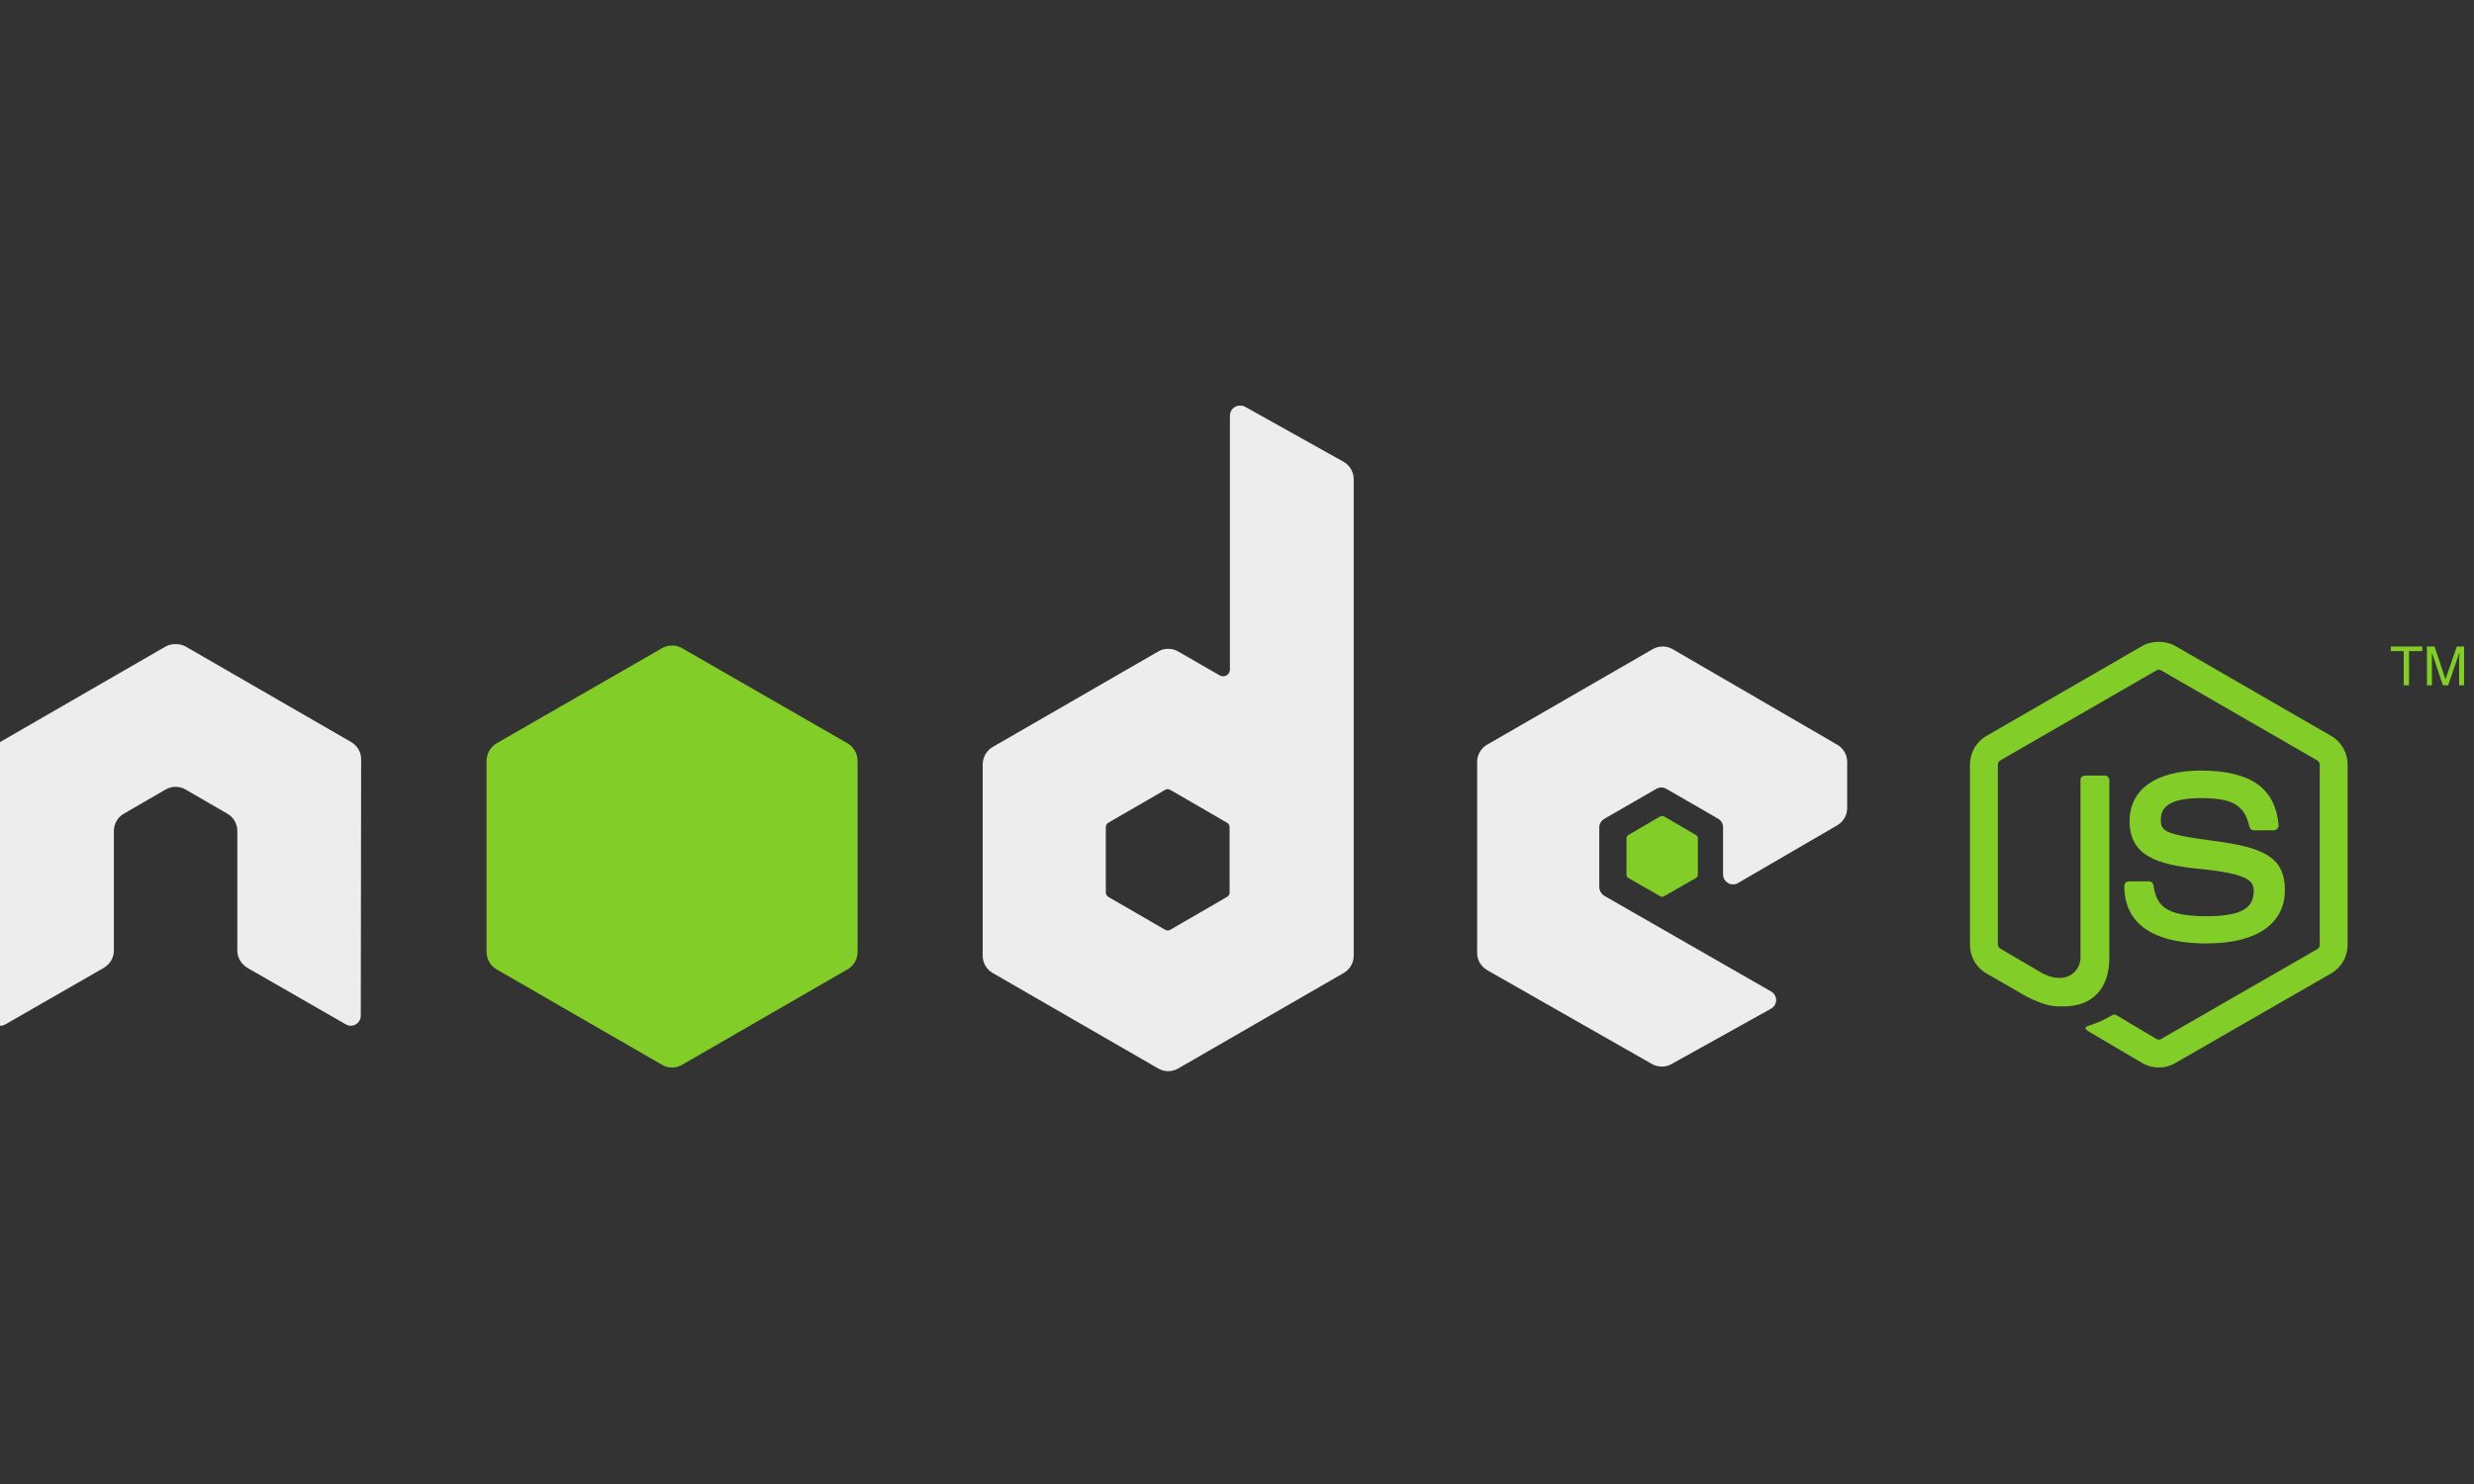<?xml version="1.0" encoding="UTF-8"?> <svg xmlns="http://www.w3.org/2000/svg" width="250" height="150" viewBox="0 0 250 150" fill="none"><rect x="0" y="0" width="250" height="150" fill="#333333" stroke="none"/> <g clip-path="url(#clip0_316_770)"> <g clip-path="url(#clip1_316_770)"> <path fill-rule="evenodd" clip-rule="evenodd" d="M125.291 41C125.118 41.002 124.943 41.044 124.788 41.134C124.479 41.315 124.285 41.648 124.285 42.006V67.66C124.285 67.912 124.168 68.137 123.95 68.264C123.731 68.391 123.464 68.391 123.245 68.264L119.054 65.849C118.429 65.489 117.666 65.489 117.042 65.849L100.308 75.507C99.682 75.868 99.302 76.562 99.302 77.284V96.6C99.302 97.322 99.683 97.983 100.308 98.344L117.042 108.002C117.667 108.363 118.428 108.363 119.054 108.002L135.787 98.344C136.412 97.983 136.793 97.322 136.793 96.6V48.445C136.793 47.712 136.394 47.025 135.754 46.667L125.794 41.101C125.638 41.014 125.464 40.998 125.291 41V41ZM17.645 65.111C17.326 65.124 17.026 65.18 16.74 65.346L0.006 75.004C-0.617 75.365 -1 76.021 -1 76.748L-0.967 102.67C-0.967 103.031 -0.781 103.365 -0.464 103.542C-0.153 103.728 0.233 103.728 0.543 103.542L10.469 97.841C11.098 97.468 11.508 96.818 11.508 96.097V83.991C11.508 83.269 11.888 82.606 12.514 82.248L16.74 79.8C17.055 79.617 17.394 79.531 17.746 79.531C18.091 79.531 18.445 79.617 18.752 79.8L22.977 82.248C23.603 82.606 23.983 83.269 23.983 83.991V96.097C23.983 96.818 24.398 97.472 25.023 97.841L34.949 103.542C35.261 103.728 35.646 103.728 35.955 103.542C36.263 103.365 36.458 103.031 36.458 102.67L36.492 76.748C36.492 76.021 36.113 75.365 35.485 75.004L18.752 65.346C18.469 65.18 18.168 65.124 17.846 65.111H17.645H17.645ZM168.014 65.346C167.664 65.346 167.322 65.434 167.008 65.615L150.274 75.272C149.649 75.633 149.268 76.294 149.268 77.016V96.332C149.268 97.058 149.677 97.717 150.308 98.076L166.907 107.533C167.52 107.883 168.269 107.909 168.886 107.566L178.946 101.966C179.266 101.789 179.482 101.458 179.483 101.094C179.485 100.729 179.295 100.403 178.98 100.222L162.146 90.564C161.83 90.384 161.609 90.02 161.609 89.658V83.622C161.609 83.261 161.833 82.93 162.146 82.75L167.377 79.732C167.688 79.552 168.07 79.552 168.383 79.732L173.614 82.75C173.927 82.93 174.117 83.261 174.117 83.622V88.384C174.117 88.746 174.308 89.076 174.62 89.256C174.934 89.437 175.314 89.437 175.626 89.256L185.653 83.421C186.276 83.059 186.659 82.397 186.659 81.677V77.016C186.659 76.296 186.277 75.634 185.653 75.272L169.02 65.614C168.707 65.433 168.364 65.346 168.014 65.346V65.346ZM117.981 79.766C118.068 79.766 118.17 79.787 118.249 79.833L123.983 83.153C124.139 83.243 124.251 83.409 124.251 83.588V90.228C124.251 90.409 124.14 90.575 123.983 90.664L118.249 93.984C118.093 94.073 117.902 94.073 117.746 93.984L112.011 90.664C111.855 90.574 111.743 90.409 111.743 90.228V83.588C111.743 83.409 111.856 83.243 112.011 83.153L117.746 79.833C117.824 79.788 117.893 79.767 117.981 79.767V79.766Z" fill="#EDEDED"></path> <path fill-rule="evenodd" clip-rule="evenodd" d="M218.148 64.877C217.568 64.877 217.004 64.997 216.505 65.279L200.71 74.4C199.688 74.989 199.067 76.101 199.067 77.284V95.494C199.067 96.676 199.688 97.787 200.71 98.378L204.835 100.759C206.839 101.746 207.578 101.731 208.49 101.731C211.457 101.731 213.151 99.931 213.151 96.802V78.827C213.151 78.573 212.932 78.391 212.682 78.391H210.703C210.45 78.391 210.234 78.573 210.234 78.827V96.802C210.234 98.189 208.789 99.583 206.445 98.411L202.152 95.896C202.001 95.814 201.884 95.668 201.884 95.494V77.284C201.884 77.112 201.999 76.936 202.152 76.849L217.913 67.761C218.061 67.676 218.237 67.676 218.383 67.761L234.144 76.849C234.294 76.939 234.412 77.106 234.412 77.284V95.494C234.412 95.668 234.325 95.846 234.178 95.93L218.383 105.018C218.247 105.098 218.061 105.098 217.913 105.018L213.856 102.603C213.735 102.532 213.57 102.538 213.453 102.603C212.333 103.238 212.123 103.312 211.072 103.676C210.813 103.766 210.42 103.907 211.207 104.347L216.505 107.466C217.009 107.757 217.571 107.901 218.148 107.901C218.733 107.901 219.287 107.757 219.791 107.466L235.586 98.378C236.608 97.783 237.229 96.676 237.229 95.494V77.284C237.229 76.101 236.608 74.992 235.586 74.4L219.791 65.279C219.296 64.997 218.728 64.877 218.148 64.877V64.877ZM67.913 65.246C67.565 65.246 67.22 65.334 66.907 65.514L50.174 75.138C49.548 75.499 49.168 76.194 49.168 76.916V96.231C49.168 96.954 49.548 97.614 50.174 97.975L66.907 107.633C67.533 107.994 68.294 107.994 68.919 107.633L85.653 97.975C86.278 97.614 86.659 96.954 86.659 96.231V76.916C86.659 76.193 86.279 75.499 85.653 75.138L68.919 65.514C68.607 65.334 68.262 65.246 67.913 65.246ZM241.589 65.346V65.816H242.897V69.27H243.433V65.816H244.775V65.346H241.589V65.346ZM245.244 65.346V69.27H245.747V66.956C245.747 66.862 245.751 66.716 245.747 66.52C245.741 66.321 245.747 66.148 245.747 66.051V65.95L246.854 69.27H247.39L248.53 65.95C248.53 66.161 248.502 66.365 248.497 66.553C248.495 66.737 248.497 66.875 248.497 66.956V69.27H249V65.346H248.262L247.122 68.666L246.015 65.346H245.244L245.244 65.346ZM222.374 77.888C217.876 77.888 215.197 79.802 215.197 82.986C215.197 86.439 217.856 87.388 222.172 87.815C227.337 88.32 227.739 89.078 227.739 90.095C227.739 91.858 226.333 92.61 223.011 92.61C218.836 92.61 217.919 91.568 217.612 89.491C217.575 89.269 217.404 89.089 217.176 89.089H215.13C214.878 89.089 214.661 89.306 214.661 89.558C214.661 92.216 216.107 95.36 223.011 95.36C228.009 95.36 230.891 93.398 230.891 89.961C230.891 86.553 228.563 85.639 223.715 84.998C218.816 84.35 218.349 84.032 218.349 82.885C218.349 81.938 218.745 80.672 222.374 80.672C225.614 80.672 226.812 81.371 227.303 83.556C227.346 83.761 227.527 83.924 227.739 83.924H229.785C229.911 83.924 230.033 83.847 230.12 83.757C230.206 83.66 230.266 83.551 230.254 83.422C229.938 79.658 227.428 77.888 222.374 77.888V77.888ZM167.98 82.483C167.914 82.483 167.84 82.483 167.779 82.516L164.56 84.394C164.439 84.463 164.359 84.59 164.359 84.729V88.418C164.359 88.557 164.439 88.684 164.56 88.753L167.779 90.598C167.9 90.667 168.029 90.667 168.148 90.598L171.367 88.753C171.487 88.685 171.569 88.557 171.569 88.418V84.729C171.569 84.59 171.487 84.463 171.367 84.394L168.148 82.516C168.089 82.481 168.047 82.483 167.98 82.483Z" fill="#83CD29"></path> </g> </g> <defs> <clipPath id="clip0_316_770"> <rect width="250" height="150" fill="white"></rect> </clipPath> <clipPath id="clip1_316_770"> <rect width="250" height="67.273" fill="white" transform="translate(-1 41)"></rect> </clipPath> </defs> </svg> 